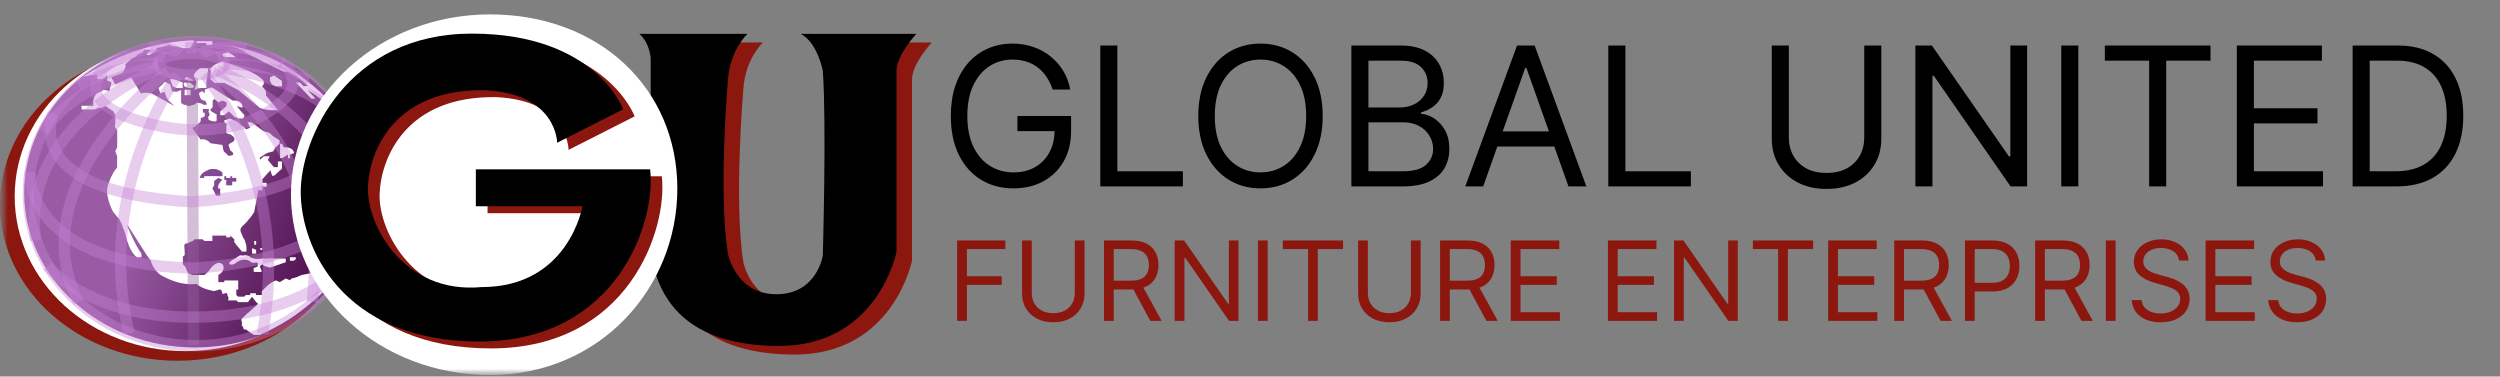 <svg width="166" height="25" viewBox="0 0 166 25" fill="none" xmlns="http://www.w3.org/2000/svg">
<rect x="0" y="0" width="166" height="25" fill="#808080" stroke="none"/>
<g clip-path="url(#clip0_649_2)">
<mask id="mask0_649_2" style="mask-type:luminance" maskUnits="userSpaceOnUse" x="0" y="0" width="166" height="25">
<path d="M165.845 0H0V25H165.845V0Z" fill="white"/>
</mask>
<g mask="url(#mask0_649_2)">
<mask id="mask1_649_2" style="mask-type:luminance" maskUnits="userSpaceOnUse" x="0" y="0" width="167" height="25">
<path d="M166.545 0H0V25H166.545V0Z" fill="white"/>
</mask>
<g mask="url(#mask1_649_2)">
<path d="M11.79 23.953C18.301 23.953 23.58 19.303 23.58 13.567C23.58 7.831 18.301 3.18 11.79 3.18C5.279 3.18 0 7.831 0 13.567C0 19.303 5.279 23.953 11.79 23.953Z" fill="#8C170F"/>
<path d="M12.313 23.315C18.576 23.315 23.652 18.716 23.652 13.043C23.652 7.37 18.576 2.771 12.313 2.771C6.051 2.771 0.975 7.37 0.975 13.043C0.975 18.716 6.051 23.315 12.313 23.315Z" fill="white"/>
<path d="M12.945 23.07C19.208 23.07 24.284 18.471 24.284 12.798C24.284 7.125 19.208 2.526 12.945 2.526C6.683 2.526 1.607 7.125 1.607 12.798C1.607 18.471 6.683 23.07 12.945 23.07Z" fill="url(#paint0_linear_649_2)"/>
<path fill-rule="evenodd" clip-rule="evenodd" d="M20.565 18.146C20.547 18.179 20.113 18.228 20.041 18.261C19.969 18.294 19.752 18.359 19.77 18.375C19.788 18.392 19.373 18.49 19.373 18.49L19.247 18.605L18.976 18.49L18.579 18.735C18.579 18.735 18.362 18.621 18.308 18.621C17.838 18.785 17.387 19.341 17.387 19.341V19.586H16.99V19.471H16.611V19.586H16.34L16.213 19.7H15.816L15.69 19.586V19.471V19.226H15.816V18.621H15.69H14.895V18.735H14.498V18.621V18.261C15.076 17.901 14.769 17.541 14.769 17.541C14.318 17.198 13.848 18.016 13.848 18.016L13.577 18.261H12.783L12.512 18.146C12.512 18.146 12.386 17.983 12.386 17.901C12.386 17.82 12.259 17.656 12.259 17.656L12.133 17.541C12.133 17.541 12.169 17.067 12.133 17.067C12.097 17.051 12.259 16.953 12.259 16.953C12.259 16.953 12.277 16.789 12.259 16.593C12.241 16.396 12.223 16.331 12.259 16.233C12.296 16.135 12.386 16.2 12.53 16.118C12.657 16.037 12.729 16.053 12.801 16.004C12.873 15.938 12.927 15.889 12.927 15.889H13.451L13.577 16.004H14.101V15.644H15.022V15.758H15.293V15.644L15.419 15.758L15.545 15.873C15.545 15.873 15.6 15.988 15.545 15.988C15.491 16.004 15.672 16.233 15.672 16.233L16.069 16.707C16.069 16.707 16.286 16.707 16.34 16.707C16.376 16.707 16.376 16.298 16.34 16.233C16.304 16.168 16.286 15.988 16.213 15.873C16.123 15.758 16.105 15.693 16.087 15.628C16.069 15.579 15.961 15.382 15.961 15.268C15.961 15.153 16.087 15.023 16.087 15.023C16.556 14.614 16.881 14.074 16.881 14.074L17.152 12.634H17.423V12.389C17.423 12.389 17.622 12.438 17.694 12.389C17.748 12.34 17.694 12.144 17.694 12.144H17.423V11.898L17.947 11.309L18.073 11.669H18.2L18.723 11.195V10.721H18.452V11.097H18.181L17.784 10.623L17.911 10.377H17.513L17.243 10.623C17.243 10.623 17.297 10.557 17.243 10.508C17.188 10.459 17.766 10.148 17.766 10.148C17.766 10.148 18.163 10.05 18.163 10.034C18.163 10.001 18.29 9.788 18.29 9.788L18.561 9.543V9.429V9.314L18.163 9.069L17.893 8.823L17.495 8.709L16.701 8.12H16.43L16.611 8.48L16.34 8.594C16.34 8.594 16.123 8.349 16.069 8.349C16.015 8.349 15.798 8.104 15.798 8.104L15.545 7.989L15.275 7.875L14.895 7.989V8.104C14.895 8.104 14.914 8.169 15.022 8.218C15.13 8.267 15.022 8.333 15.022 8.333C15.022 8.333 15.04 8.742 15.022 8.807C15.004 8.872 15.293 8.921 15.293 8.921C15.925 9.298 15.293 9.51 15.293 9.51L15.166 9.625L15.293 9.985C15.798 10.361 15.166 10.345 15.166 10.345C15.166 10.345 14.95 10.099 14.895 10.099C14.841 10.116 14.769 9.625 14.769 9.625L13.975 9.51C13.668 9.15 13.325 9.265 13.325 9.265C13.325 9.265 12.855 8.627 12.801 8.545C12.747 8.464 12.927 8.431 12.927 8.431L13.054 8.316L13.325 8.071C13.325 8.071 13.307 8.022 13.325 7.956C13.343 7.891 13.325 7.842 13.325 7.842L13.595 7.727V7.482H13.469V7.237H13.866V7.351C13.866 7.351 13.83 7.433 13.866 7.466C13.902 7.498 13.957 7.662 13.866 7.711C13.776 7.744 13.848 7.924 13.866 7.956C13.884 7.989 14.227 8.087 14.264 8.071C14.3 8.055 14.426 8.022 14.39 7.956C14.372 7.875 14.39 7.597 14.39 7.597C14.39 7.597 14.029 7.417 13.993 7.351C13.957 7.302 13.993 7.237 13.993 7.237L14.119 7.122V6.681L14.245 6.566L14.372 6.681L14.498 6.795L14.769 6.681L15.04 6.795V7.04L14.625 7.4V7.646H14.895C14.895 7.646 15.148 7.449 15.166 7.4C15.184 7.351 15.563 7.76 15.563 7.76L15.834 7.875C15.834 7.875 15.997 7.858 16.105 7.875C16.213 7.891 16.232 7.629 16.232 7.629L16.105 7.515L15.708 7.04L16.105 7.155C16.123 6.599 15.455 6.681 15.455 6.681C15.455 6.681 14.245 5.912 14.137 5.846C14.029 5.781 13.866 5.846 13.866 5.846L13.595 5.961V6.206C13.595 6.206 13.559 6.157 13.469 6.092C13.379 6.026 13.415 6.075 13.343 6.092C13.252 6.108 13.216 6.206 13.216 6.206C13.216 6.206 13.252 6.452 13.343 6.566C13.451 6.697 13.614 6.681 13.614 6.681C13.614 6.681 13.74 6.893 13.74 6.926C13.74 6.959 13.523 6.991 13.469 6.926C13.433 6.861 13.072 6.811 13.072 6.811L12.945 6.926L12.548 7.04L12.151 6.926C12.151 6.926 12.025 6.844 12.025 6.811C12.025 6.779 12.025 6.501 12.025 6.337C12.025 6.174 12.025 5.977 12.025 5.977L11.736 6.092C11.736 6.092 11.501 6.059 11.465 6.092C11.429 6.125 11.393 5.961 11.339 5.732C11.284 5.519 11.212 5.617 11.068 5.487C10.941 5.356 10.869 5.536 10.797 5.601C10.725 5.667 10.526 5.846 10.526 5.846L10.652 6.206L10.923 6.092L11.05 6.452L11.194 6.681L11.591 7.04C11.591 7.04 11.555 7.024 11.501 6.991C11.212 6.828 10.273 6.321 10.273 6.321C9.858 6.043 9.353 6.206 9.353 6.206L8.703 5.127L7.655 5.601L7.385 5.127C7.385 5.127 7.854 4.947 8.034 4.881C8.215 4.832 8.215 4.685 8.305 4.522C8.396 4.358 8.305 4.276 8.305 4.276C8.305 4.276 8.703 3.949 8.703 3.916C8.703 3.884 9.028 3.802 9.1 3.671C9.172 3.54 9.389 3.573 9.497 3.426C9.605 3.278 9.569 3.311 9.623 3.311C9.678 3.311 10.021 3.311 10.021 3.311C10.021 3.311 9.858 3.475 9.75 3.557C9.659 3.622 9.876 3.671 9.876 3.671C9.876 3.671 10.291 3.475 10.4 3.311C10.508 3.148 10.273 3.311 10.273 3.311L10.4 3.197C10.4 3.197 10.671 3.131 10.923 3.082C11.176 3.017 11.194 2.968 11.194 2.968C11.194 2.968 11.429 3.082 11.591 3.082C11.754 3.082 11.97 3.148 12.115 3.197C12.259 3.246 12.386 3.148 12.512 3.197C12.639 3.246 12.783 2.951 12.783 2.951L12.909 2.706C12.693 2.624 11.32 2.82 11.32 2.82C7.944 3.328 5.525 5.094 5.525 5.094C5.525 5.094 5.904 5.029 6.175 4.98C6.446 4.93 6.446 4.98 6.446 4.98C6.446 4.98 6.464 5.176 6.446 5.225C6.428 5.258 6.698 5.29 6.843 5.225C6.969 5.159 7.114 4.98 7.114 4.98C7.114 4.98 7.132 5.323 7.114 5.339C7.096 5.356 7.385 5.454 7.385 5.454V5.568L7.258 6.043L6.861 5.961L6.735 6.075C6.048 6.223 6.211 7.024 6.211 7.024H5.417V7.269H5.94C6.554 7.286 6.464 7.155 6.464 7.155H6.735L7.005 7.04L7.529 7.4L7.655 7.646V7.891C7.655 7.891 7.655 8.202 7.655 8.251C7.529 8.464 7.782 8.611 7.782 8.611V9.788L7.655 10.034L7.782 10.394C7.782 10.394 7.764 11.081 7.782 11.113C7.348 11.604 7.132 12.422 7.132 12.422C7.005 13.191 7.529 14.09 7.529 14.09L7.926 14.565L8.053 14.81C8.053 14.793 8.323 15.53 8.323 15.53C8.63 16.904 9.118 17.083 9.118 17.083H9.389V16.838C8.973 16.282 8.468 15.055 8.468 15.055V14.941L9.75 16.953L10.021 17.312C10.147 17.918 10.671 18.261 10.671 18.261C12.061 19.063 13.036 18.85 13.036 18.85C13.505 19.243 14.227 19.324 14.227 19.324L14.625 19.21C14.625 19.21 14.787 19.341 14.751 19.455C14.733 19.57 14.931 19.471 15.022 19.455C15.112 19.439 15.094 19.668 15.148 19.7C15.202 19.733 15.148 19.946 15.148 19.946H15.419H15.69L15.816 20.06H16.466L16.737 19.7L17.008 20.06L17.134 20.175C17.134 20.175 16.954 20.355 16.863 20.42C16.773 20.486 16.701 20.584 16.593 20.666C16.484 20.747 16.484 20.796 16.466 20.78C16.43 20.764 16.286 20.976 16.195 21.025C16.123 21.075 16.141 21.123 16.069 21.14C15.997 21.156 16.033 21.402 16.069 21.385C16.105 21.369 16.015 21.631 16.069 21.631C16.123 21.631 16.195 21.876 16.195 21.876H16.322L16.845 22.236H17.243C17.243 22.236 18.47 21.729 19.608 20.927C20.835 20.06 21.973 18.899 21.973 18.899C21.594 17.852 20.583 18.114 20.565 18.146ZM16.737 16.838H17.008V16.593L16.737 16.478V16.838ZM17.008 16.004H16.881V16.249H17.008V16.004ZM17.405 16.478H17.279V16.593H17.405V16.478ZM19.247 17.312H19.517L19.644 17.198V17.083H19.247V17.312ZM17.405 17.541C17.405 17.525 17.532 17.656 17.532 17.656L17.929 17.77L18.976 17.411V17.165H18.181C18.181 17.165 17.857 17.133 17.784 17.165C17.712 17.198 17.532 17.133 17.387 17.165C17.243 17.198 16.881 17.198 16.863 17.165C16.845 17.133 16.665 17.149 16.611 17.067C16.556 16.985 16.268 16.92 16.213 16.953C16.159 16.985 15.943 16.953 15.943 16.953L15.545 17.198C15.058 17.443 15.275 17.558 15.275 17.558C15.509 17.623 15.672 17.443 15.672 17.443C16.304 16.985 16.719 17.443 16.719 17.443H17.116V17.689L16.845 17.803V18.049C16.845 18.049 17.333 18.081 17.369 18.049C17.405 18.016 17.243 17.689 17.243 17.689C17.243 17.689 17.387 17.574 17.405 17.541ZM18.723 10.508L19.12 10.263V10.508H19.247V10.263C19.247 10.263 19.482 10.214 19.517 10.148C19.536 10.083 19.391 9.903 19.391 9.903L19.12 9.788H18.849L18.723 9.543H18.597V10.492H18.723V10.508ZM13.704 2.984H14.101V2.739H13.054V2.853H13.704V2.984ZM15.69 3.818L15.166 3.458L14.769 3.573V3.687L14.895 3.802H15.69V3.818ZM17.929 5.372L18.055 5.617L18.326 5.732H18.723V5.372L18.2 5.012L17.929 5.127V5.372ZM16.213 3.458L18.849 4.767H19.12C19.915 5.127 20.438 5.716 20.438 5.716H20.167L19.897 5.47H19.626L20.673 6.55H20.944L20.42 5.961L21.485 6.681H21.756C21.395 6.01 19.247 4.538 19.247 4.538C17.026 3.131 14.769 2.984 14.769 2.984C16.123 3.164 16.213 3.458 16.213 3.458ZM13.975 4.652C14.029 4.652 13.975 5.012 13.975 5.012V5.258L14.245 5.503H14.895L15.816 5.977L17.261 7.171C17.929 7.417 18.452 7.286 18.452 7.286L17.658 6.337C17.748 5.961 17.387 5.748 17.387 5.748C17.586 5.568 17.513 5.388 17.513 5.388C17.098 4.734 14.751 4.08 14.751 4.08C14.751 4.08 14.372 4.227 14.227 4.325C14.083 4.423 14.065 4.472 13.957 4.571C13.884 4.62 13.92 4.669 13.975 4.652ZM13.704 5.846V5.487L13.83 4.538C13.83 4.538 13.397 4.538 13.307 4.538C13.216 4.538 12.963 4.8 12.909 4.898C12.855 4.996 12.891 5.094 12.909 5.143C12.927 5.192 13.072 5.438 13.036 5.503C13.018 5.568 12.909 5.977 12.909 5.977C12.909 5.977 13.108 5.879 13.18 5.863C13.252 5.83 13.704 5.846 13.704 5.846ZM12.909 5.372C12.909 5.372 12.494 5.094 12.386 5.127C12.277 5.159 12.259 5.241 12.259 5.241L12.53 5.356H12.909V5.372ZM12.909 5.732L12.639 5.487C12.639 5.487 12.332 5.503 12.241 5.487C12.151 5.47 12.241 5.732 12.241 5.732L12.512 5.846H12.783L12.909 5.732ZM12.259 6.321H12.386H12.657V5.961H12.259V6.321ZM11.339 5.258C11.23 5.258 11.339 5.372 11.339 5.372L11.465 5.732C11.465 5.732 11.754 5.863 11.736 5.846C11.718 5.83 12.133 5.846 12.133 5.846V5.487L11.862 5.372C11.862 5.372 11.519 5.241 11.465 5.258C11.411 5.258 11.447 5.258 11.339 5.258Z" fill="white"/>
<path fill-rule="evenodd" clip-rule="evenodd" d="M14.498 11.816L14.769 11.931C14.769 11.931 14.39 12.258 14.498 12.52H14.625V12.994H14.354L14.227 12.749L14.101 12.503C14.101 12.503 14.245 12.291 14.227 12.258C14.209 12.225 14.227 12.013 14.227 12.013L14.498 11.816Z" fill="#834995"/>
<path fill-rule="evenodd" clip-rule="evenodd" d="M14.896 11.702H15.022V11.817H15.293V11.702H15.419V11.817H15.69V12.062H15.419V12.307H15.022V11.947H14.896V11.702Z" fill="#834995"/>
<path fill-rule="evenodd" clip-rule="evenodd" d="M14.769 11.702V11.457L14.625 11.342L14.354 11.228H13.957C13.957 11.228 13.361 11.44 13.307 11.702C13.307 11.702 13.198 11.833 13.307 11.817C13.415 11.8 13.578 11.817 13.578 11.817C13.578 11.817 13.505 11.719 13.578 11.702C13.65 11.686 14.769 11.702 14.769 11.702Z" fill="#834995"/>
<path opacity="0.4" d="M12.765 5.159L12.855 22.906" stroke="#92619B" stroke-width="0.75" stroke-miterlimit="10"/>
<path opacity="0.4" d="M13.018 22.955C19.17 22.955 24.158 18.437 24.158 12.863C24.158 7.29 19.17 2.771 13.018 2.771C6.865 2.771 1.878 7.29 1.878 12.863C1.878 18.437 6.865 22.955 13.018 22.955Z" stroke="#C683D6" stroke-width="0.75" stroke-miterlimit="10"/>
<path opacity="0.4" d="M12.693 4.979C13.899 4.979 14.877 4.657 14.877 4.26C14.877 3.862 13.899 3.54 12.693 3.54C11.486 3.54 10.508 3.862 10.508 4.26C10.508 4.657 11.486 4.979 12.693 4.979Z" stroke="#C683D6" stroke-width="0.75" stroke-miterlimit="10"/>
<path opacity="0.4" d="M3.539 7.547C3.539 7.547 1.155 12.732 12.711 13.403C24.537 12.569 22.352 7.302 22.352 7.302" stroke="#C683D6" stroke-width="0.75" stroke-miterlimit="10"/>
<path opacity="0.4" d="M2.004 11.408C2.004 11.408 1.553 17.558 12.855 17.803C24.302 17.116 24.031 11.522 24.031 11.522" stroke="#C683D6" stroke-width="0.75" stroke-miterlimit="10"/>
<path opacity="0.4" d="M3.16 17.656C3.16 17.656 5.922 21.124 12.945 21.058C19.969 20.993 22.677 17.885 22.677 17.885" stroke="#C683D6" stroke-width="0.75" stroke-miterlimit="10"/>
<path opacity="0.4" d="M11.79 4.979C11.79 4.979 6.247 12.684 8.576 22.138" stroke="#C683D6" stroke-width="0.75" stroke-miterlimit="10"/>
<path opacity="0.4" d="M11.14 4.75C11.14 4.75 1.21 12.226 5.218 20.044" stroke="#C683D6" stroke-width="0.75" stroke-miterlimit="10"/>
<path opacity="0.4" d="M10.634 4.522C10.634 4.522 1.228 8.251 2.383 15.955" stroke="#C683D6" stroke-width="0.75" stroke-miterlimit="10"/>
<path opacity="0.4" d="M10.508 4.407C10.508 4.407 5.092 5.339 2.907 8.725" stroke="#C683D6" stroke-width="0.75" stroke-miterlimit="10"/>
<path opacity="0.4" d="M10.508 4.162C10.508 4.162 7.421 4.391 5.218 5.683" stroke="#C683D6" stroke-width="0.75" stroke-miterlimit="10"/>
<path opacity="0.4" d="M10.96 3.818C10.96 3.818 9.587 3.344 7.782 3.933C6.68 4.292 5.85 5.732 6.717 6.697C7.547 7.613 9.208 8.054 10.436 8.332C13 8.905 16.213 8.709 18.308 7.089C18.795 6.713 19.373 6.206 19.445 5.585C19.518 4.996 19.139 4.44 18.615 4.129" stroke="#C683D6" stroke-width="0.75" stroke-miterlimit="10"/>
<path opacity="0.4" d="M12.693 3.54L12.656 2.771" stroke="#C683D6" stroke-width="0.75" stroke-miterlimit="10"/>
<path opacity="0.4" d="M11.898 3.589C11.898 3.589 11.465 3.066 9.948 3.148" stroke="#C683D6" stroke-width="0.75" stroke-miterlimit="10"/>
<path opacity="0.4" d="M13.361 3.573C13.361 3.573 13.921 2.984 16.34 3.213" stroke="#C683D6" stroke-width="0.75" stroke-miterlimit="10"/>
<path opacity="0.4" d="M14.426 3.818C14.426 3.818 16.484 3.197 18.777 4.26" stroke="#C683D6" stroke-width="0.75" stroke-miterlimit="10"/>
<path opacity="0.4" d="M14.877 4.26C14.877 4.26 17.586 4.129 20.474 5.372" stroke="#C683D6" stroke-width="0.75" stroke-miterlimit="10"/>
<path opacity="0.4" d="M14.751 4.522C14.751 4.522 20.799 5.225 23.002 8.382" stroke="#C683D6" stroke-width="0.75" stroke-miterlimit="10"/>
<path opacity="0.4" d="M14.426 4.701C14.426 4.701 22.876 7.662 23.616 15.955" stroke="#C683D6" stroke-width="0.75" stroke-miterlimit="10"/>
<path opacity="0.4" d="M13.577 4.93C13.577 4.93 19.391 11.768 17.423 22.154" stroke="#C683D6" stroke-width="0.75" stroke-miterlimit="10"/>
<path opacity="0.4" d="M14.101 4.816C14.101 4.816 21.973 9.772 20.727 20.044" stroke="#C683D6" stroke-width="0.75" stroke-miterlimit="10"/>
<path d="M43.477 2.82H50.663C50.663 2.82 49.507 3.867 49.362 5.863C49.362 5.863 48.713 13.452 49.362 17.427C49.362 17.427 49.886 20.109 52.576 20.109C55.285 20.109 55.664 17.541 55.664 17.541C55.664 17.541 55.917 8.774 55.664 5.274C55.664 5.274 55.321 3.409 54.201 2.82H61.875C61.875 2.82 60.557 4.227 60.557 5.274V17.296C60.557 17.296 59.329 23.593 52.667 23.544C46.004 23.495 44.65 19.815 44.235 17.394V4.423C44.235 4.423 44.163 3.409 43.477 2.82Z" fill="#8C170F"/>
<path d="M42.447 2.248H49.633C49.633 2.248 48.478 3.295 48.334 5.29C48.334 5.29 47.683 12.88 48.334 16.854C48.334 16.854 48.857 19.537 51.547 19.537C54.255 19.537 54.635 16.969 54.635 16.969C54.635 16.969 54.887 8.202 54.635 4.701C54.635 4.701 54.292 2.837 53.172 2.248H60.846C60.846 2.248 59.528 3.654 59.528 4.701V16.723C59.528 16.723 58.3 23.021 51.638 22.972C44.975 22.923 43.621 19.242 43.206 16.822V3.851C43.206 3.851 43.134 2.82 42.447 2.248Z" fill="black"/>
<path d="M44.975 12.52C44.975 19.128 39.83 24.902 32.535 24.902C25.241 24.902 19.319 19.537 19.319 12.929C19.319 6.321 25.241 0.956 32.535 0.956C39.83 0.956 44.975 5.912 44.975 12.52Z" fill="white"/>
<path d="M37.753 9.952L42.14 7.727C42.14 7.727 40.317 2.706 32.084 2.706C23.851 2.706 20.745 9.592 20.745 13.207C20.745 16.822 23.453 23.135 32.607 23.135C41.761 23.135 44.343 15.202 43.946 11.702H32.373V14.155H39.45C39.45 14.155 38.547 19.52 32.752 19.52C27.588 19.995 25.151 15.431 25.205 12.929C25.277 10.426 27.01 6.337 32.968 6.451C37.753 6.68 37.753 9.952 37.753 9.952Z" fill="#8C170F"/>
<path d="M36.995 9.478L41.382 7.253C41.382 7.253 39.559 2.232 31.326 2.232C23.093 2.232 19.969 9.134 19.969 12.749C19.969 16.364 22.677 22.677 31.831 22.677C40.985 22.677 43.567 14.745 43.17 11.244H31.596V13.698H38.674C38.674 13.698 37.771 19.063 31.976 19.063C26.812 19.537 24.375 14.973 24.429 12.471C24.501 9.968 26.234 5.879 32.192 5.994C36.995 6.206 36.995 9.478 36.995 9.478Z" fill="black"/>
<path d="M69.896 5.947C69.795 5.639 69.663 5.363 69.498 5.12C69.337 4.873 69.144 4.663 68.918 4.489C68.696 4.316 68.443 4.183 68.16 4.092C67.876 4.001 67.566 3.955 67.228 3.955C66.674 3.955 66.169 4.098 65.716 4.384C65.262 4.671 64.901 5.092 64.633 5.65C64.365 6.207 64.231 6.891 64.231 7.701C64.231 8.511 64.367 9.195 64.638 9.752C64.909 10.309 65.275 10.731 65.739 11.018C66.201 11.304 66.722 11.447 67.301 11.447C67.837 11.447 68.309 11.333 68.717 11.104C69.128 10.873 69.448 10.547 69.676 10.127C69.908 9.703 70.024 9.205 70.024 8.633L70.371 8.706H67.557V7.701H71.12V8.706C71.12 9.476 70.956 10.146 70.627 10.716C70.301 11.286 69.85 11.727 69.274 12.041C68.702 12.351 68.044 12.507 67.301 12.507C66.473 12.507 65.745 12.312 65.117 11.922C64.493 11.532 64.006 10.978 63.655 10.259C63.308 9.54 63.135 8.688 63.135 7.701C63.135 6.961 63.233 6.295 63.431 5.705C63.633 5.111 63.916 4.605 64.281 4.188C64.647 3.771 65.079 3.451 65.579 3.229C66.078 3.006 66.628 2.895 67.228 2.895C67.721 2.895 68.181 2.97 68.607 3.119C69.037 3.265 69.419 3.474 69.754 3.745C70.092 4.013 70.374 4.334 70.599 4.709C70.825 5.08 70.98 5.493 71.065 5.947H69.896ZM73.06 12.379V3.023H74.193V11.374H78.543V12.379H73.06ZM87.826 7.701C87.826 8.688 87.648 9.54 87.292 10.259C86.936 10.978 86.447 11.532 85.826 11.922C85.204 12.312 84.495 12.507 83.697 12.507C82.899 12.507 82.189 12.312 81.568 11.922C80.947 11.532 80.458 10.978 80.102 10.259C79.745 9.54 79.567 8.688 79.567 7.701C79.567 6.714 79.745 5.861 80.102 5.143C80.458 4.424 80.947 3.87 81.568 3.48C82.189 3.09 82.899 2.895 83.697 2.895C84.495 2.895 85.204 3.09 85.826 3.48C86.447 3.87 86.936 4.424 87.292 5.143C87.648 5.861 87.826 6.714 87.826 7.701ZM86.73 7.701C86.73 6.891 86.595 6.207 86.323 5.65C86.056 5.092 85.692 4.671 85.232 4.384C84.775 4.098 84.263 3.955 83.697 3.955C83.13 3.955 82.617 4.098 82.157 4.384C81.7 4.671 81.336 5.092 81.065 5.65C80.797 6.207 80.663 6.891 80.663 7.701C80.663 8.511 80.797 9.195 81.065 9.752C81.336 10.309 81.7 10.731 82.157 11.018C82.617 11.304 83.13 11.447 83.697 11.447C84.263 11.447 84.775 11.304 85.232 11.018C85.692 10.731 86.056 10.309 86.323 9.752C86.595 9.195 86.73 8.511 86.73 7.701ZM89.732 12.379V3.023H93.002C93.654 3.023 94.192 3.136 94.615 3.361C95.038 3.583 95.354 3.883 95.561 4.261C95.768 4.636 95.871 5.051 95.871 5.508C95.871 5.91 95.8 6.242 95.657 6.504C95.517 6.766 95.331 6.973 95.099 7.125C94.871 7.278 94.623 7.39 94.355 7.463V7.555C94.641 7.573 94.929 7.674 95.218 7.856C95.508 8.039 95.75 8.301 95.945 8.642C96.139 8.983 96.237 9.4 96.237 9.894C96.237 10.363 96.13 10.785 95.917 11.159C95.704 11.534 95.367 11.831 94.907 12.05C94.448 12.269 93.849 12.379 93.112 12.379H89.732ZM90.864 11.374H93.112C93.852 11.374 94.377 11.231 94.688 10.944C95.002 10.655 95.159 10.305 95.159 9.894C95.159 9.577 95.078 9.285 94.916 9.017C94.755 8.746 94.525 8.529 94.227 8.368C93.928 8.203 93.575 8.121 93.167 8.121H90.864V11.374ZM90.864 7.134H92.966C93.307 7.134 93.615 7.067 93.889 6.933C94.166 6.799 94.385 6.611 94.547 6.367C94.711 6.123 94.793 5.837 94.793 5.508C94.793 5.097 94.65 4.748 94.364 4.462C94.078 4.173 93.624 4.028 93.002 4.028H90.864V7.134ZM98.482 12.379H97.294L100.73 3.023H101.899L105.335 12.379H104.147L101.351 4.503H101.278L98.482 12.379ZM98.921 8.724H103.708V9.729H98.921V8.724ZM106.792 12.379V3.023H107.925V11.374H112.274V12.379H106.792ZM123.786 3.023H124.919V9.218C124.919 9.857 124.769 10.428 124.467 10.931C124.169 11.43 123.747 11.825 123.202 12.114C122.657 12.4 122.017 12.543 121.283 12.543C120.549 12.543 119.909 12.4 119.364 12.114C118.819 11.825 118.396 11.43 118.094 10.931C117.796 10.428 117.646 9.857 117.646 9.218V3.023H118.779V9.126C118.779 9.583 118.88 9.99 119.081 10.346C119.282 10.699 119.568 10.978 119.94 11.182C120.314 11.383 120.762 11.483 121.283 11.483C121.804 11.483 122.251 11.383 122.626 11.182C123.001 10.978 123.287 10.699 123.485 10.346C123.686 9.99 123.786 9.583 123.786 9.126V3.023ZM134.601 3.023V12.379H133.504L128.406 5.033H128.315V12.379H127.182V3.023H128.278L133.395 10.387H133.486V3.023H134.601ZM138.001 3.023V12.379H136.868V3.023H138.001ZM139.761 4.028V3.023H146.778V4.028H143.836V12.379H142.703V4.028H139.761ZM148.526 12.379V3.023H154.173V4.028H149.659V7.189H153.88V8.194H149.659V11.374H154.246V12.379H148.526ZM159.102 12.379H156.215V3.023H159.23C160.138 3.023 160.914 3.21 161.56 3.585C162.205 3.956 162.7 4.491 163.045 5.188C163.389 5.883 163.561 6.714 163.561 7.683C163.561 8.657 163.387 9.496 163.04 10.2C162.693 10.9 162.187 11.439 161.523 11.817C160.859 12.192 160.052 12.379 159.102 12.379ZM157.348 11.374H159.029C159.802 11.374 160.444 11.225 160.952 10.926C161.461 10.628 161.84 10.203 162.09 9.652C162.339 9.1 162.464 8.444 162.464 7.683C162.464 6.927 162.341 6.277 162.094 5.732C161.848 5.184 161.479 4.763 160.989 4.471C160.498 4.176 159.888 4.028 159.157 4.028H157.348V11.374Z" fill="black"/>
<path d="M63.555 21.304V15.965H66.756V16.539H64.202V18.343H66.516V18.916H64.202V21.304H63.555ZM71.367 15.965H72.013V19.5C72.013 19.865 71.927 20.191 71.755 20.477C71.585 20.763 71.344 20.988 71.033 21.153C70.722 21.316 70.357 21.398 69.938 21.398C69.52 21.398 69.155 21.316 68.844 21.153C68.532 20.988 68.291 20.763 68.119 20.477C67.949 20.191 67.864 19.865 67.864 19.5V15.965H68.51V19.448C68.51 19.709 68.567 19.941 68.682 20.144C68.797 20.346 68.96 20.505 69.172 20.621C69.386 20.736 69.641 20.793 69.938 20.793C70.236 20.793 70.491 20.736 70.705 20.621C70.918 20.505 71.082 20.346 71.195 20.144C71.31 19.941 71.367 19.709 71.367 19.448V15.965ZM73.304 21.304V15.965H75.108C75.525 15.965 75.868 16.037 76.135 16.179C76.403 16.32 76.601 16.514 76.73 16.76C76.858 17.007 76.923 17.288 76.923 17.602C76.923 17.917 76.858 18.196 76.73 18.439C76.601 18.682 76.404 18.874 76.138 19.013C75.872 19.15 75.532 19.219 75.119 19.219H73.659V18.635H75.098C75.383 18.635 75.612 18.593 75.786 18.509C75.962 18.426 76.088 18.308 76.167 18.155C76.246 18 76.287 17.816 76.287 17.602C76.287 17.389 76.246 17.202 76.167 17.042C76.087 16.882 75.959 16.759 75.783 16.672C75.608 16.583 75.376 16.539 75.087 16.539H73.951V21.304H73.304ZM75.817 18.906L77.131 21.304H76.38L75.087 18.906H75.817ZM82.233 15.965V21.304H81.608L78.698 17.112H78.646V21.304H78V15.965H78.625L81.545 20.167H81.597V15.965H82.233ZM84.173 15.965V21.304H83.527V15.965H84.173ZM85.177 16.539V15.965H89.181V16.539H87.503V21.304H86.856V16.539H85.177ZM93.683 15.965H94.329V19.5C94.329 19.865 94.243 20.191 94.071 20.477C93.901 20.763 93.66 20.988 93.349 21.153C93.038 21.316 92.673 21.398 92.254 21.398C91.835 21.398 91.47 21.316 91.159 21.153C90.848 20.988 90.607 20.763 90.435 20.477C90.264 20.191 90.179 19.865 90.179 19.5V15.965H90.826V19.448C90.826 19.709 90.883 19.941 90.998 20.144C91.112 20.346 91.276 20.505 91.488 20.621C91.701 20.736 91.957 20.793 92.254 20.793C92.551 20.793 92.807 20.736 93.02 20.621C93.234 20.505 93.398 20.346 93.511 20.144C93.625 19.941 93.683 19.709 93.683 19.448V15.965ZM95.62 21.304V15.965H97.424C97.841 15.965 98.183 16.037 98.451 16.179C98.719 16.32 98.917 16.514 99.045 16.76C99.174 17.007 99.238 17.288 99.238 17.602C99.238 17.917 99.174 18.196 99.045 18.439C98.917 18.682 98.719 18.874 98.454 19.013C98.188 19.15 97.848 19.219 97.434 19.219H95.975V18.635H97.413C97.699 18.635 97.928 18.593 98.102 18.509C98.277 18.426 98.404 18.308 98.482 18.155C98.562 18 98.602 17.816 98.602 17.602C98.602 17.389 98.562 17.202 98.482 17.042C98.402 16.882 98.275 16.759 98.099 16.672C97.924 16.583 97.692 16.539 97.403 16.539H96.266V21.304H95.62ZM98.133 18.906L99.447 21.304H98.696L97.403 18.906H98.133ZM100.315 21.304V15.965H103.537V16.539H100.962V18.343H103.371V18.916H100.962V20.73H103.579V21.304H100.315ZM106.767 21.304V15.965H109.989V16.539H107.414V18.343H109.822V18.916H107.414V20.73H110.031V21.304H106.767ZM115.388 15.965V21.304H114.762L111.853 17.112H111.801V21.304H111.154V15.965H111.78L114.699 20.167H114.752V15.965H115.388ZM116.389 16.539V15.965H120.393V16.539H118.715V21.304H118.068V16.539H116.389ZM121.391 21.304V15.965H124.613V16.539H122.037V18.343H124.446V18.916H122.037V20.73H124.655V21.304H121.391ZM125.778 21.304V15.965H127.582C127.999 15.965 128.341 16.037 128.609 16.179C128.877 16.32 129.075 16.514 129.203 16.76C129.332 17.007 129.396 17.288 129.396 17.602C129.396 17.917 129.332 18.196 129.203 18.439C129.075 18.682 128.878 18.874 128.612 19.013C128.346 19.15 128.006 19.219 127.592 19.219H126.133V18.635H127.572C127.856 18.635 128.086 18.593 128.26 18.509C128.435 18.426 128.562 18.308 128.64 18.155C128.72 18 128.76 17.816 128.76 17.602C128.76 17.389 128.72 17.202 128.64 17.042C128.56 16.882 128.433 16.759 128.257 16.672C128.082 16.583 127.85 16.539 127.561 16.539H126.425V21.304H125.778ZM128.291 18.906L129.605 21.304H128.854L127.561 18.906H128.291ZM130.474 21.304V15.965H132.277C132.696 15.965 133.038 16.041 133.304 16.192C133.572 16.342 133.77 16.544 133.899 16.799C134.027 17.055 134.092 17.34 134.092 17.654C134.092 17.969 134.027 18.255 133.899 18.512C133.772 18.769 133.576 18.974 133.31 19.127C133.044 19.279 132.703 19.354 132.288 19.354H130.995V18.78H132.267C132.554 18.78 132.784 18.731 132.958 18.632C133.131 18.533 133.257 18.399 133.336 18.231C133.416 18.06 133.456 17.868 133.456 17.654C133.456 17.441 133.416 17.25 133.336 17.081C133.257 16.912 133.131 16.78 132.955 16.685C132.78 16.587 132.547 16.539 132.256 16.539H131.12V21.304H130.474ZM135.133 21.304V15.965H136.937C137.354 15.965 137.696 16.037 137.964 16.179C138.232 16.32 138.43 16.514 138.558 16.76C138.687 17.007 138.751 17.288 138.751 17.602C138.751 17.917 138.687 18.196 138.558 18.439C138.43 18.682 138.232 18.874 137.966 19.013C137.701 19.15 137.361 19.219 136.947 19.219H135.488V18.635H136.926C137.211 18.635 137.441 18.593 137.615 18.509C137.79 18.426 137.917 18.308 137.995 18.155C138.075 18 138.115 17.816 138.115 17.602C138.115 17.389 138.075 17.202 137.995 17.042C137.915 16.882 137.788 16.759 137.612 16.672C137.436 16.583 137.204 16.539 136.916 16.539H135.779V21.304H135.133ZM137.646 18.906L138.96 21.304H138.209L136.916 18.906H137.646ZM140.475 15.965V21.304H139.828V15.965H140.475ZM144.691 17.3C144.659 17.036 144.532 16.831 144.31 16.685C144.088 16.539 143.815 16.466 143.492 16.466C143.255 16.466 143.048 16.504 142.871 16.581C142.696 16.657 142.558 16.762 142.459 16.896C142.362 17.03 142.313 17.182 142.313 17.352C142.313 17.495 142.347 17.617 142.415 17.72C142.484 17.82 142.573 17.905 142.681 17.973C142.789 18.038 142.902 18.093 143.02 18.137C143.138 18.178 143.246 18.212 143.346 18.238L143.888 18.384C144.027 18.421 144.181 18.471 144.352 18.536C144.524 18.6 144.688 18.688 144.844 18.799C145.003 18.908 145.133 19.049 145.236 19.221C145.338 19.393 145.389 19.604 145.389 19.855C145.389 20.143 145.314 20.404 145.162 20.637C145.013 20.869 144.794 21.055 144.506 21.192C144.219 21.329 143.87 21.398 143.46 21.398C143.078 21.398 142.747 21.336 142.467 21.213C142.189 21.089 141.97 20.917 141.81 20.697C141.652 20.476 141.563 20.22 141.542 19.927H142.209C142.226 20.129 142.294 20.296 142.412 20.428C142.532 20.558 142.683 20.656 142.866 20.72C143.05 20.783 143.248 20.814 143.46 20.814C143.707 20.814 143.929 20.774 144.125 20.694C144.321 20.612 144.477 20.499 144.592 20.355C144.706 20.209 144.764 20.039 144.764 19.844C144.764 19.667 144.714 19.523 144.615 19.412C144.516 19.3 144.386 19.21 144.224 19.14C144.062 19.071 143.888 19.01 143.7 18.958L143.043 18.77C142.626 18.65 142.296 18.479 142.053 18.257C141.809 18.034 141.688 17.743 141.688 17.383C141.688 17.084 141.769 16.824 141.93 16.601C142.093 16.377 142.312 16.203 142.587 16.08C142.863 15.955 143.172 15.892 143.512 15.892C143.857 15.892 144.162 15.954 144.43 16.077C144.698 16.199 144.91 16.366 145.066 16.578C145.224 16.79 145.308 17.031 145.316 17.3H144.691ZM146.452 21.304V15.965H149.674V16.539H147.099V18.343H149.507V18.916H147.099V20.73H149.716V21.304H146.452ZM153.759 17.3C153.728 17.036 153.601 16.831 153.378 16.685C153.156 16.539 152.883 16.466 152.56 16.466C152.323 16.466 152.117 16.504 151.939 16.581C151.764 16.657 151.627 16.762 151.528 16.896C151.43 17.03 151.381 17.182 151.381 17.352C151.381 17.495 151.415 17.617 151.483 17.72C151.553 17.82 151.641 17.905 151.749 17.973C151.857 18.038 151.97 18.093 152.088 18.137C152.206 18.178 152.315 18.212 152.414 18.238L152.956 18.384C153.095 18.421 153.25 18.471 153.42 18.536C153.592 18.6 153.756 18.688 153.913 18.799C154.071 18.908 154.201 19.049 154.304 19.221C154.406 19.393 154.457 19.604 154.457 19.855C154.457 20.143 154.382 20.404 154.231 20.637C154.081 20.869 153.862 21.055 153.574 21.192C153.287 21.329 152.939 21.398 152.528 21.398C152.146 21.398 151.815 21.336 151.535 21.213C151.257 21.089 151.038 20.917 150.878 20.697C150.72 20.476 150.631 20.22 150.61 19.927H151.277C151.295 20.129 151.362 20.296 151.48 20.428C151.6 20.558 151.752 20.656 151.934 20.72C152.118 20.783 152.316 20.814 152.528 20.814C152.775 20.814 152.997 20.774 153.193 20.694C153.389 20.612 153.545 20.499 153.66 20.355C153.774 20.209 153.832 20.039 153.832 19.844C153.832 19.667 153.782 19.523 153.683 19.412C153.584 19.3 153.454 19.21 153.292 19.14C153.131 19.071 152.956 19.01 152.768 18.958L152.111 18.77C151.694 18.65 151.364 18.479 151.121 18.257C150.877 18.034 150.756 17.743 150.756 17.383C150.756 17.084 150.837 16.824 150.998 16.601C151.162 16.377 151.381 16.203 151.655 16.08C151.931 15.955 152.24 15.892 152.581 15.892C152.925 15.892 153.231 15.954 153.498 16.077C153.766 16.199 153.978 16.366 154.134 16.578C154.292 16.79 154.376 17.031 154.384 17.3H153.759Z" fill="#8C170F"/>
</g>
</g>
</g>
<defs>
<linearGradient id="paint0_linear_649_2" x1="10.399" y1="11.964" x2="21.129" y2="16.275" gradientUnits="userSpaceOnUse">
<stop stop-color="#985BA4"/>
<stop offset="0.003" stop-color="#985BA4"/>
<stop offset="0.676" stop-color="#68296B"/>
<stop offset="1" stop-color="#551555"/>
</linearGradient>
<clipPath id="clip0_649_2">
<rect width="165.845" height="25" fill="white"/>
</clipPath>
</defs>
</svg>
